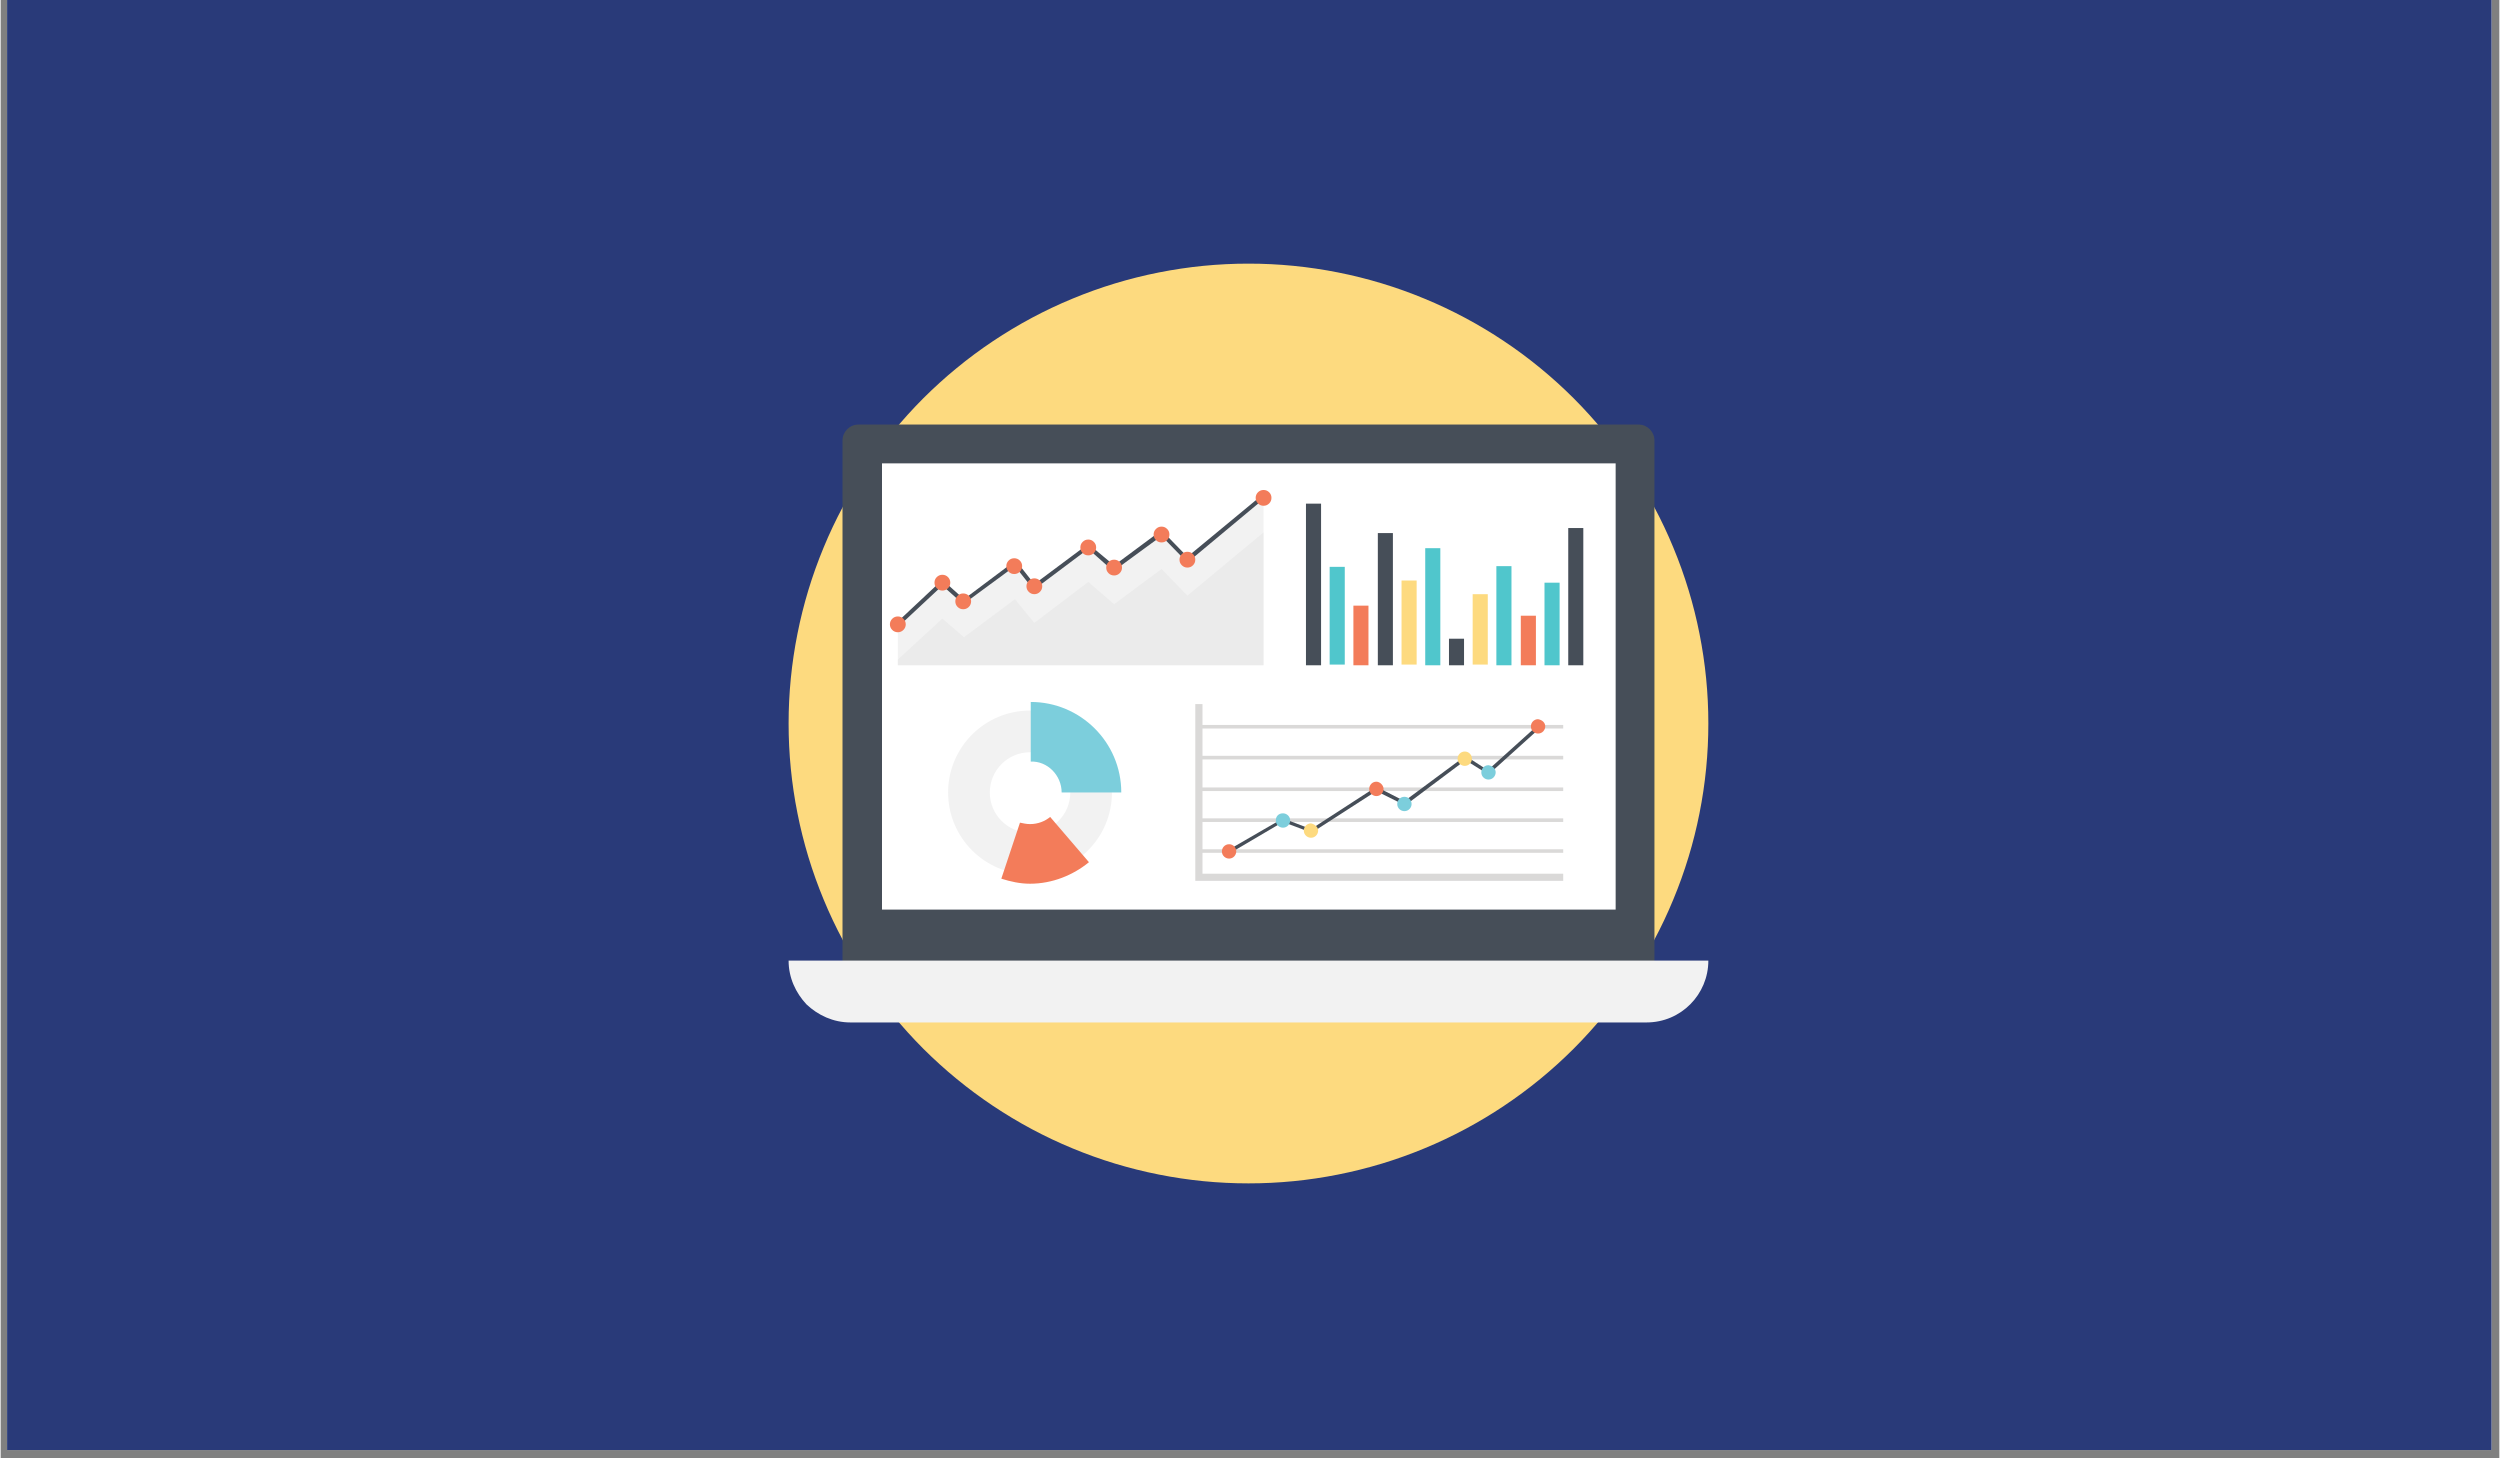 <svg xmlns="http://www.w3.org/2000/svg" xmlns:xlink="http://www.w3.org/1999/xlink" width="300" zoomAndPan="magnify" viewBox="0 0 224.88 131.25" height="175" preserveAspectRatio="xMidYMid meet" version="1.0"><rect x="0" y="0" width="224.88" height="131.25" fill="#808080" stroke="none"/><defs><clipPath id="31476f81ad"><path d="M 0.578 0 L 224.18 0 L 224.18 130.504 L 0.578 130.504 Z M 0.578 0 " clip-rule="nonzero"/></clipPath><clipPath id="bb7c631baf"><path d="M 70.914 23.727 L 153.691 23.727 L 153.691 106.504 L 70.914 106.504 Z M 70.914 23.727 " clip-rule="nonzero"/></clipPath><clipPath id="b621c12f14"><path d="M 70.914 86 L 153.691 86 L 153.691 93 L 70.914 93 Z M 70.914 86 " clip-rule="nonzero"/></clipPath></defs><g clip-path="url(#31476f81ad)"><path fill="#ffffff" d="M 0.578 0 L 224.301 0 L 224.301 130.504 L 0.578 130.504 Z M 0.578 0 " fill-opacity="1" fill-rule="nonzero"/><path fill="#293a79" d="M 0.578 0 L 224.301 0 L 224.301 130.504 L 0.578 130.504 Z M 0.578 0 " fill-opacity="1" fill-rule="nonzero"/></g><g clip-path="url(#bb7c631baf)"><path fill="#fdda7f" d="M 153.691 65.113 C 153.691 66.469 153.625 67.824 153.492 69.172 C 153.359 70.52 153.16 71.859 152.895 73.191 C 152.633 74.52 152.305 75.832 151.91 77.129 C 151.516 78.426 151.059 79.703 150.539 80.953 C 150.023 82.207 149.445 83.43 148.805 84.625 C 148.164 85.82 147.469 86.98 146.715 88.109 C 145.965 89.238 145.156 90.324 144.297 91.371 C 143.438 92.418 142.527 93.422 141.57 94.383 C 140.609 95.34 139.609 96.25 138.559 97.109 C 137.512 97.969 136.426 98.773 135.297 99.527 C 134.172 100.281 133.008 100.977 131.812 101.617 C 130.617 102.254 129.395 102.836 128.141 103.352 C 126.891 103.871 125.613 104.328 124.316 104.723 C 123.02 105.113 121.707 105.445 120.379 105.707 C 119.047 105.973 117.707 106.172 116.359 106.305 C 115.012 106.438 113.66 106.504 112.305 106.504 C 110.949 106.504 109.594 106.438 108.246 106.305 C 106.898 106.172 105.559 105.973 104.227 105.707 C 102.898 105.445 101.586 105.113 100.289 104.723 C 98.992 104.328 97.715 103.871 96.465 103.352 C 95.211 102.836 93.988 102.254 92.793 101.617 C 91.598 100.977 90.438 100.281 89.309 99.527 C 88.184 98.773 87.094 97.969 86.047 97.109 C 85 96.25 83.996 95.34 83.035 94.383 C 82.078 93.422 81.168 92.418 80.309 91.371 C 79.449 90.324 78.645 89.238 77.891 88.109 C 77.137 86.98 76.441 85.82 75.801 84.625 C 75.164 83.43 74.582 82.207 74.066 80.953 C 73.547 79.703 73.09 78.426 72.695 77.129 C 72.305 75.832 71.973 74.52 71.711 73.191 C 71.445 71.859 71.246 70.52 71.113 69.172 C 70.98 67.824 70.914 66.469 70.914 65.113 C 70.914 63.758 70.98 62.406 71.113 61.059 C 71.246 59.711 71.445 58.371 71.711 57.039 C 71.973 55.711 72.305 54.398 72.695 53.102 C 73.09 51.805 73.547 50.527 74.066 49.277 C 74.582 48.023 75.164 46.801 75.801 45.605 C 76.441 44.41 77.137 43.246 77.891 42.121 C 78.645 40.992 79.449 39.906 80.309 38.859 C 81.168 37.812 82.078 36.809 83.035 35.848 C 83.996 34.891 85 33.98 86.047 33.121 C 87.094 32.262 88.184 31.453 89.309 30.703 C 90.438 29.949 91.598 29.254 92.793 28.613 C 93.988 27.977 95.211 27.395 96.465 26.879 C 97.715 26.359 98.992 25.902 100.289 25.508 C 101.586 25.117 102.898 24.785 104.227 24.523 C 105.559 24.258 106.898 24.059 108.246 23.926 C 109.594 23.793 110.949 23.727 112.305 23.727 C 113.66 23.727 115.012 23.793 116.359 23.926 C 117.707 24.059 119.047 24.258 120.379 24.523 C 121.707 24.785 123.02 25.117 124.316 25.508 C 125.613 25.902 126.891 26.359 128.141 26.879 C 129.395 27.395 130.617 27.977 131.812 28.613 C 133.008 29.254 134.172 29.949 135.297 30.703 C 136.426 31.453 137.512 32.262 138.559 33.121 C 139.609 33.98 140.609 34.891 141.57 35.848 C 142.527 36.809 143.438 37.812 144.297 38.859 C 145.156 39.906 145.965 40.992 146.715 42.121 C 147.469 43.246 148.164 44.41 148.805 45.605 C 149.445 46.801 150.023 48.023 150.539 49.277 C 151.059 50.527 151.516 51.805 151.91 53.102 C 152.305 54.398 152.633 55.711 152.895 57.039 C 153.16 58.371 153.359 59.711 153.492 61.059 C 153.625 62.406 153.691 63.758 153.691 65.113 Z M 153.691 65.113 " fill-opacity="1" fill-rule="nonzero"/></g><path fill="#464e58" d="M 148.84 39.637 L 148.84 89.496 C 148.84 90.273 148.195 90.918 147.418 90.918 L 77.188 90.918 C 76.41 90.918 75.766 90.273 75.766 89.496 L 75.766 39.637 C 75.766 38.859 76.41 38.211 77.188 38.211 L 147.418 38.211 C 148.195 38.211 148.84 38.859 148.84 39.637 Z M 148.84 39.637 " fill-opacity="1" fill-rule="nonzero"/><path fill="#ffffff" d="M 79.32 41.703 L 145.348 41.703 L 145.348 81.863 L 79.32 81.863 Z M 79.32 41.703 " fill-opacity="1" fill-rule="nonzero"/><g clip-path="url(#b621c12f14)"><path fill="#f2f2f2" d="M 153.691 86.457 C 153.691 89.496 151.234 92.02 148.129 92.02 L 76.477 92.02 C 74.926 92.02 73.566 91.371 72.531 90.402 C 71.562 89.367 70.914 88.008 70.914 86.457 Z M 153.691 86.457 " fill-opacity="1" fill-rule="nonzero"/></g><path fill="#f2f2f2" d="M 113.66 44.68 L 106.805 50.371 L 104.477 47.977 L 100.211 51.148 L 97.883 49.141 L 93.031 52.828 L 91.285 50.695 L 86.695 54.121 L 84.754 52.441 L 80.746 56.191 L 80.746 59.875 L 113.66 59.875 Z M 113.66 44.68 " fill-opacity="1" fill-rule="nonzero"/><path fill="#dad9d8" d="M 104.477 51.211 L 100.211 54.379 L 97.883 52.375 L 93.031 56.062 L 91.285 53.926 L 86.695 57.355 L 84.754 55.672 L 80.746 59.359 L 80.746 59.875 L 113.66 59.875 L 113.66 47.914 L 106.805 53.605 Z M 104.477 51.211 " fill-opacity="0.3" fill-rule="nonzero"/><path fill="#464e58" d="M 80.875 56.32 L 80.613 56.062 L 84.754 52.18 L 86.695 53.926 L 91.352 50.434 L 93.031 52.57 L 97.883 48.949 L 100.211 50.887 L 104.477 47.719 L 106.805 50.113 L 113.531 44.551 L 113.789 44.809 L 106.805 50.629 L 104.477 48.238 L 100.145 51.406 L 97.883 49.402 L 92.969 53.086 L 91.285 50.953 L 86.629 54.379 L 84.754 52.699 Z M 80.875 56.32 " fill-opacity="1" fill-rule="nonzero"/><path fill="#f37c5a" d="M 85.465 52.441 C 85.465 52.637 85.395 52.805 85.258 52.941 C 85.117 53.082 84.949 53.152 84.754 53.152 C 84.559 53.152 84.391 53.082 84.25 52.941 C 84.113 52.805 84.043 52.637 84.043 52.441 C 84.043 52.242 84.113 52.074 84.25 51.938 C 84.391 51.797 84.559 51.73 84.754 51.73 C 84.949 51.73 85.117 51.797 85.258 51.938 C 85.395 52.074 85.465 52.242 85.465 52.441 Z M 85.465 52.441 " fill-opacity="1" fill-rule="nonzero"/><path fill="#f37c5a" d="M 81.457 56.191 C 81.457 56.387 81.387 56.555 81.246 56.695 C 81.109 56.832 80.941 56.902 80.746 56.902 C 80.547 56.902 80.379 56.832 80.242 56.695 C 80.102 56.555 80.031 56.387 80.031 56.191 C 80.031 55.996 80.102 55.828 80.242 55.688 C 80.379 55.551 80.547 55.48 80.746 55.48 C 80.941 55.48 81.109 55.551 81.246 55.688 C 81.387 55.828 81.457 55.996 81.457 56.191 Z M 81.457 56.191 " fill-opacity="1" fill-rule="nonzero"/><path fill="#f37c5a" d="M 91.934 50.953 C 91.934 51.148 91.863 51.316 91.723 51.457 C 91.586 51.594 91.418 51.664 91.223 51.664 C 91.023 51.664 90.855 51.594 90.719 51.457 C 90.578 51.316 90.508 51.148 90.508 50.953 C 90.508 50.758 90.578 50.59 90.719 50.449 C 90.855 50.312 91.023 50.242 91.223 50.242 C 91.418 50.242 91.586 50.312 91.723 50.449 C 91.863 50.59 91.934 50.758 91.934 50.953 Z M 91.934 50.953 " fill-opacity="1" fill-rule="nonzero"/><path fill="#f37c5a" d="M 100.922 51.082 C 100.922 51.277 100.852 51.445 100.711 51.586 C 100.574 51.723 100.406 51.793 100.211 51.793 C 100.012 51.793 99.844 51.723 99.707 51.586 C 99.566 51.445 99.5 51.277 99.5 51.082 C 99.5 50.887 99.566 50.719 99.707 50.578 C 99.844 50.441 100.012 50.371 100.211 50.371 C 100.406 50.371 100.574 50.441 100.711 50.578 C 100.852 50.719 100.922 50.887 100.922 51.082 Z M 100.922 51.082 " fill-opacity="1" fill-rule="nonzero"/><path fill="#f37c5a" d="M 87.34 54.121 C 87.34 54.316 87.27 54.484 87.133 54.625 C 86.992 54.762 86.824 54.832 86.629 54.832 C 86.434 54.832 86.266 54.762 86.125 54.625 C 85.988 54.484 85.918 54.316 85.918 54.121 C 85.918 53.926 85.988 53.758 86.125 53.617 C 86.266 53.48 86.434 53.41 86.629 53.41 C 86.824 53.41 86.992 53.48 87.133 53.617 C 87.27 53.758 87.34 53.926 87.34 54.121 Z M 87.34 54.121 " fill-opacity="1" fill-rule="nonzero"/><path fill="#f37c5a" d="M 93.742 52.762 C 93.742 52.961 93.672 53.129 93.535 53.266 C 93.395 53.406 93.227 53.477 93.031 53.477 C 92.836 53.477 92.668 53.406 92.527 53.266 C 92.391 53.129 92.32 52.961 92.32 52.762 C 92.32 52.566 92.391 52.398 92.527 52.262 C 92.668 52.121 92.836 52.051 93.031 52.051 C 93.227 52.051 93.395 52.121 93.535 52.262 C 93.672 52.398 93.742 52.566 93.742 52.762 Z M 93.742 52.762 " fill-opacity="1" fill-rule="nonzero"/><path fill="#f37c5a" d="M 98.594 49.27 C 98.594 49.469 98.523 49.637 98.383 49.773 C 98.246 49.914 98.078 49.984 97.883 49.984 C 97.684 49.984 97.52 49.914 97.379 49.773 C 97.238 49.637 97.172 49.469 97.172 49.27 C 97.172 49.074 97.238 48.906 97.379 48.77 C 97.52 48.629 97.684 48.559 97.883 48.559 C 98.078 48.559 98.246 48.629 98.383 48.77 C 98.523 48.906 98.594 49.074 98.594 49.27 Z M 98.594 49.27 " fill-opacity="1" fill-rule="nonzero"/><path fill="#f37c5a" d="M 105.188 48.105 C 105.188 48.305 105.121 48.473 104.98 48.609 C 104.844 48.75 104.676 48.82 104.477 48.82 C 104.281 48.82 104.113 48.75 103.977 48.609 C 103.836 48.473 103.766 48.305 103.766 48.105 C 103.766 47.91 103.836 47.742 103.977 47.605 C 104.113 47.465 104.281 47.395 104.477 47.395 C 104.676 47.395 104.844 47.465 104.98 47.605 C 105.121 47.742 105.188 47.91 105.188 48.105 Z M 105.188 48.105 " fill-opacity="1" fill-rule="nonzero"/><path fill="#f37c5a" d="M 107.516 50.371 C 107.516 50.566 107.449 50.734 107.309 50.875 C 107.172 51.012 107.004 51.082 106.805 51.082 C 106.609 51.082 106.441 51.012 106.305 50.875 C 106.164 50.734 106.094 50.566 106.094 50.371 C 106.094 50.176 106.164 50.008 106.305 49.867 C 106.441 49.73 106.609 49.66 106.805 49.66 C 107.004 49.66 107.172 49.73 107.309 49.867 C 107.449 50.008 107.516 50.176 107.516 50.371 Z M 107.516 50.371 " fill-opacity="1" fill-rule="nonzero"/><path fill="#f37c5a" d="M 114.371 44.809 C 114.371 45.004 114.305 45.172 114.164 45.312 C 114.023 45.449 113.859 45.52 113.66 45.52 C 113.465 45.52 113.297 45.449 113.156 45.312 C 113.02 45.172 112.949 45.004 112.949 44.809 C 112.949 44.613 113.02 44.445 113.156 44.305 C 113.297 44.168 113.465 44.098 113.66 44.098 C 113.859 44.098 114.023 44.168 114.164 44.305 C 114.305 44.445 114.371 44.613 114.371 44.809 Z M 114.371 44.809 " fill-opacity="1" fill-rule="nonzero"/><path fill="#464e58" d="M 117.477 45.328 L 118.836 45.328 L 118.836 59.875 L 117.477 59.875 Z M 117.477 45.328 " fill-opacity="1" fill-rule="nonzero"/><path fill="#50c6cc" d="M 119.609 51.016 L 120.969 51.016 L 120.969 59.812 L 119.609 59.812 Z M 119.609 51.016 " fill-opacity="1" fill-rule="nonzero"/><path fill="#fdda7f" d="M 126.078 52.246 L 127.438 52.246 L 127.438 59.812 L 126.078 59.812 Z M 126.078 52.246 " fill-opacity="1" fill-rule="nonzero"/><path fill="#50c6cc" d="M 128.211 49.336 L 129.57 49.336 L 129.57 59.875 L 128.211 59.875 Z M 128.211 49.336 " fill-opacity="1" fill-rule="nonzero"/><path fill="#464e58" d="M 123.945 47.977 L 125.301 47.977 L 125.301 59.875 L 123.945 59.875 Z M 123.945 47.977 " fill-opacity="1" fill-rule="nonzero"/><path fill="#f37c5a" d="M 121.746 54.508 L 123.102 54.508 L 123.102 59.875 L 121.746 59.875 Z M 121.746 54.508 " fill-opacity="1" fill-rule="nonzero"/><path fill="#464e58" d="M 141.082 47.523 L 142.438 47.523 L 142.438 59.875 L 141.082 59.875 Z M 141.082 47.523 " fill-opacity="1" fill-rule="nonzero"/><path fill="#50c6cc" d="M 138.945 52.441 L 140.305 52.441 L 140.305 59.875 L 138.945 59.875 Z M 138.945 52.441 " fill-opacity="1" fill-rule="nonzero"/><path fill="#fdda7f" d="M 132.48 53.477 L 133.84 53.477 L 133.84 59.812 L 132.48 59.812 Z M 132.48 53.477 " fill-opacity="1" fill-rule="nonzero"/><path fill="#50c6cc" d="M 134.613 50.953 L 135.973 50.953 L 135.973 59.875 L 134.613 59.875 Z M 134.613 50.953 " fill-opacity="1" fill-rule="nonzero"/><path fill="#464e58" d="M 130.348 57.484 L 131.703 57.484 L 131.703 59.875 L 130.348 59.875 Z M 130.348 57.484 " fill-opacity="1" fill-rule="nonzero"/><path fill="#f37c5a" d="M 136.812 55.414 L 138.172 55.414 L 138.172 59.875 L 136.812 59.875 Z M 136.812 55.414 " fill-opacity="1" fill-rule="nonzero"/><path fill="#dad9d8" d="M 140.629 65.566 L 140.629 65.246 L 108.164 65.246 L 108.164 63.367 L 107.516 63.367 L 107.516 79.277 L 140.629 79.277 L 140.629 78.633 L 108.164 78.633 L 108.164 76.754 L 140.629 76.754 L 140.629 76.434 L 108.164 76.434 L 108.164 73.977 L 140.629 73.977 L 140.629 73.652 L 108.164 73.652 L 108.164 71.195 L 140.629 71.195 L 140.629 70.871 L 108.164 70.871 L 108.164 68.348 L 140.629 68.348 L 140.629 68.023 L 108.164 68.023 L 108.164 65.566 Z M 140.629 65.566 " fill-opacity="1" fill-rule="nonzero"/><path fill="#464e58" d="M 110.688 76.754 L 110.492 76.496 L 115.406 73.652 L 117.93 74.621 L 123.812 70.805 L 126.336 72.098 L 131.832 68.023 L 133.84 69.32 L 138.363 65.246 L 138.559 65.504 L 133.902 69.707 L 131.832 68.414 L 126.402 72.488 L 123.812 71.195 L 117.992 74.945 L 115.406 73.977 Z M 110.688 76.754 " fill-opacity="1" fill-rule="nonzero"/><path fill="#f37c5a" d="M 111.203 76.625 C 111.203 76.949 110.945 77.273 110.559 77.273 C 110.234 77.273 109.91 77.016 109.91 76.625 C 109.91 76.305 110.168 75.98 110.559 75.98 C 110.945 75.98 111.203 76.305 111.203 76.625 Z M 111.203 76.625 " fill-opacity="1" fill-rule="nonzero"/><path fill="#7ccedc" d="M 116.055 73.844 C 116.055 74.168 115.797 74.492 115.406 74.492 C 115.082 74.492 114.762 74.234 114.762 73.844 C 114.762 73.457 115.02 73.199 115.406 73.199 C 115.73 73.199 116.055 73.457 116.055 73.844 Z M 116.055 73.844 " fill-opacity="1" fill-rule="nonzero"/><path fill="#fdda7f" d="M 118.574 74.75 C 118.574 75.074 118.316 75.398 117.93 75.398 C 117.605 75.398 117.281 75.141 117.281 74.75 C 117.281 74.426 117.543 74.105 117.93 74.105 C 118.254 74.168 118.574 74.426 118.574 74.75 Z M 118.574 74.75 " fill-opacity="1" fill-rule="nonzero"/><path fill="#f37c5a" d="M 124.461 71 C 124.461 71.324 124.203 71.648 123.812 71.648 C 123.492 71.648 123.168 71.387 123.168 71 C 123.168 70.676 123.426 70.352 123.812 70.352 C 124.137 70.352 124.461 70.676 124.461 71 Z M 124.461 71 " fill-opacity="1" fill-rule="nonzero"/><path fill="#7ccedc" d="M 126.984 72.359 C 126.984 72.68 126.723 73.004 126.336 73.004 C 126.012 73.004 125.691 72.746 125.691 72.359 C 125.691 72.035 125.949 71.711 126.336 71.711 C 126.723 71.711 126.984 72.035 126.984 72.359 Z M 126.984 72.359 " fill-opacity="1" fill-rule="nonzero"/><path fill="#fdda7f" d="M 132.414 68.285 C 132.414 68.605 132.156 68.93 131.77 68.93 C 131.445 68.93 131.121 68.672 131.121 68.285 C 131.121 67.961 131.379 67.637 131.77 67.637 C 132.156 67.637 132.414 67.961 132.414 68.285 Z M 132.414 68.285 " fill-opacity="1" fill-rule="nonzero"/><path fill="#7ccedc" d="M 134.551 69.512 C 134.551 69.836 134.289 70.16 133.902 70.16 C 133.578 70.16 133.258 69.902 133.258 69.512 C 133.258 69.188 133.516 68.867 133.902 68.867 C 134.289 68.93 134.551 69.188 134.551 69.512 Z M 134.551 69.512 " fill-opacity="1" fill-rule="nonzero"/><path fill="#f37c5a" d="M 139.012 65.375 C 139.012 65.695 138.754 66.02 138.363 66.02 C 138.043 66.02 137.719 65.762 137.719 65.375 C 137.719 65.051 137.977 64.727 138.363 64.727 C 138.754 64.793 139.012 65.051 139.012 65.375 Z M 139.012 65.375 " fill-opacity="1" fill-rule="nonzero"/><path fill="#f2f2f2" d="M 92.645 63.949 C 88.57 63.949 85.27 67.25 85.27 71.324 C 85.27 75.398 88.57 78.695 92.645 78.695 C 96.719 78.695 100.016 75.398 100.016 71.324 C 100.016 67.25 96.719 63.949 92.645 63.949 Z M 92.645 74.945 C 90.641 74.945 89.023 73.328 89.023 71.324 C 89.023 69.32 90.641 67.703 92.645 67.703 C 94.648 67.703 96.266 69.32 96.266 71.324 C 96.266 73.328 94.648 74.945 92.645 74.945 Z M 92.645 74.945 " fill-opacity="1" fill-rule="nonzero"/><path fill="#f37c5a" d="M 92.645 74.168 C 92.32 74.168 92.062 74.105 91.738 74.039 L 90.059 79.082 C 90.898 79.344 91.738 79.535 92.645 79.535 C 94.648 79.535 96.523 78.762 97.945 77.598 L 94.453 73.523 C 94 73.91 93.355 74.168 92.645 74.168 Z M 92.645 74.168 " fill-opacity="1" fill-rule="nonzero"/><path fill="#7ccedc" d="M 95.488 71.324 L 100.855 71.324 C 100.855 66.797 97.172 63.176 92.707 63.176 L 92.707 68.543 C 94.195 68.477 95.488 69.77 95.488 71.324 Z M 95.488 71.324 " fill-opacity="1" fill-rule="nonzero"/></svg>
